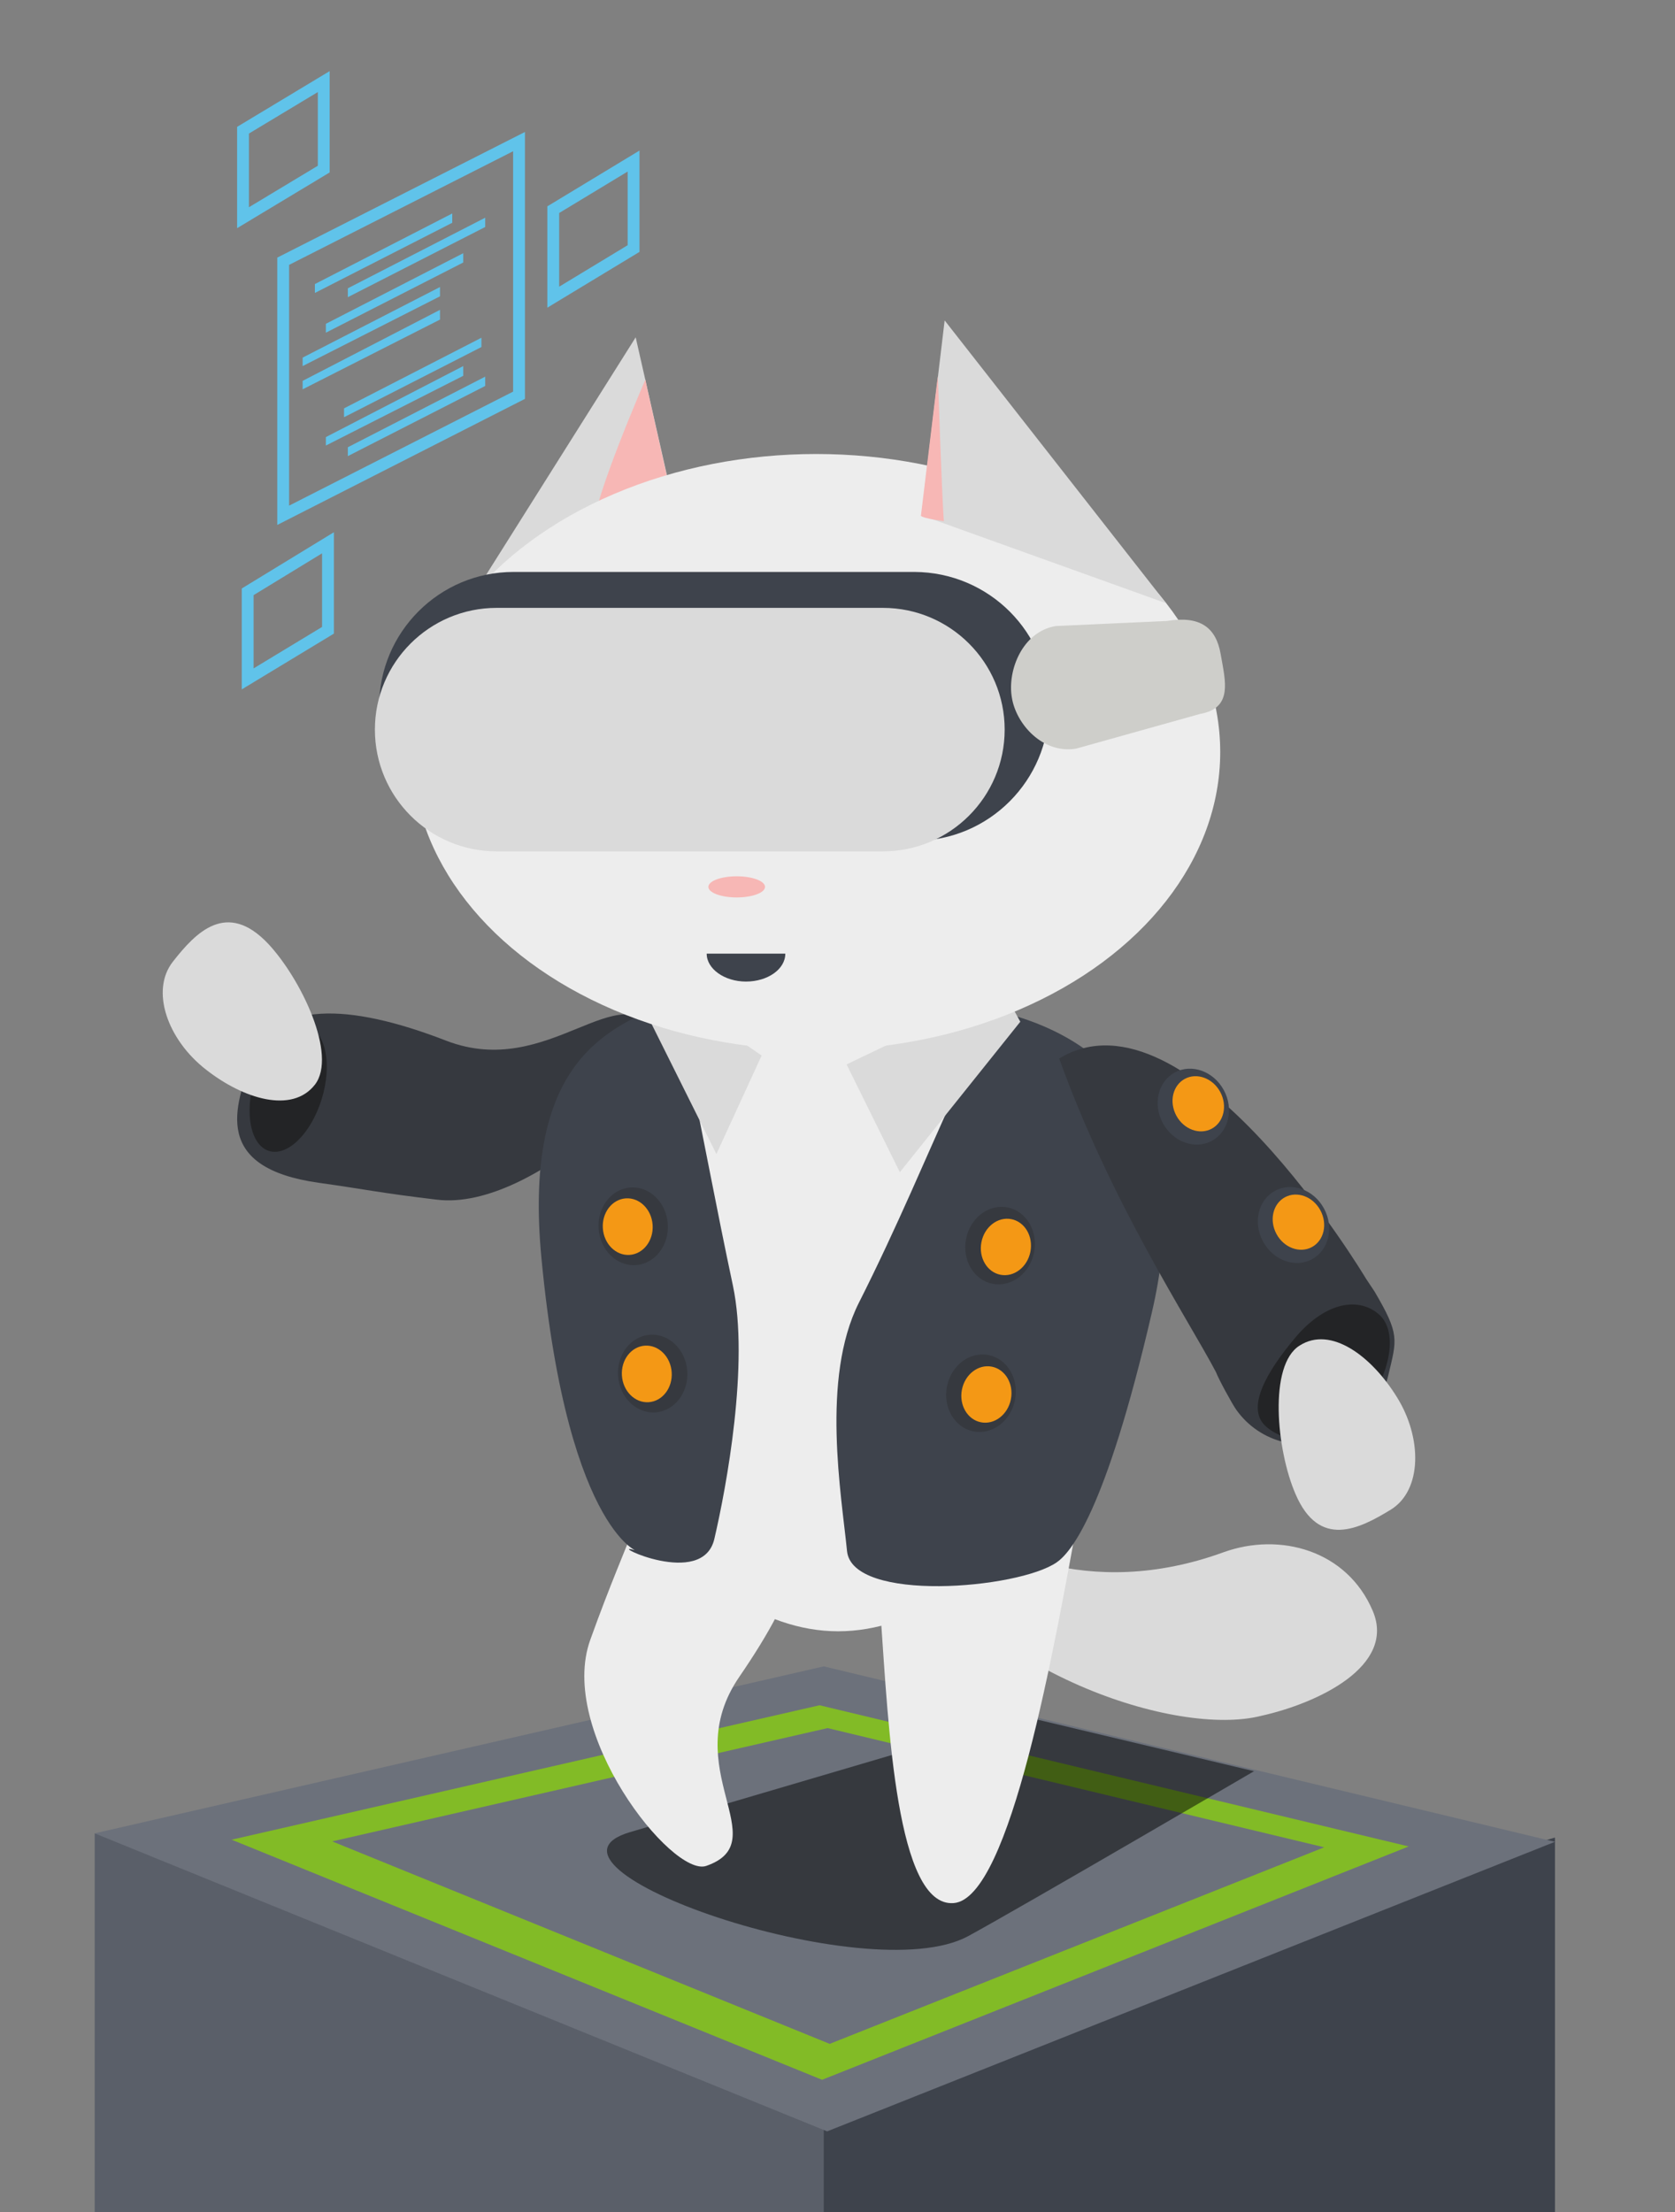 <?xml version="1.0" encoding="utf-8"?>
<!-- Generator: Adobe Illustrator 16.0.0, SVG Export Plug-In . SVG Version: 6.00 Build 0)  -->
<!DOCTYPE svg PUBLIC "-//W3C//DTD SVG 1.1//EN" "http://www.w3.org/Graphics/SVG/1.1/DTD/svg11.dtd">
<svg version="1.1" xmlns="http://www.w3.org/2000/svg" xmlns:xlink="http://www.w3.org/1999/xlink" x="0px" y="0px" width="396.3px"
	 height="523.3px" viewBox="0 0 396.3 523.3" style="enable-background:new 0 0 396.3 523.3;" xml:space="preserve">
<rect x="0" y="0" width="396.3" height="523.3" fill="#808080" stroke="none"/>
<style type="text/css">
<![CDATA[
	.st0{fill:none;stroke:#F9B233;stroke-width:0.849;stroke-miterlimit:10;}
	.st1{fill:none;stroke:#E53578;stroke-width:0.849;stroke-miterlimit:10;}
	.st2{fill:#E2A847;}
	.st3{fill:#FFFFFF;stroke:#009483;stroke-width:5;stroke-miterlimit:10;}
	.st4{fill:#E53578;}
	.st5{opacity:0.3;fill:#FF9E16;}
	.st6{fill:none;stroke:#90BF21;stroke-width:4.285;stroke-miterlimit:10;}
	.st7{fill:#3E434C;stroke:#FFFFFF;stroke-width:5.186;stroke-miterlimit:10;}
	.st8{fill:#E84625;}
	.st9{fill:#E89127;}
	.st10{fill:none;stroke:#FFFFFF;stroke-width:2;stroke-miterlimit:10;}
	.st11{fill:none;stroke:#E53578;stroke-width:4.38;stroke-miterlimit:10;}
	.st12{fill:#82BB26;}
	.st13{fill:none;stroke:#F9B233;stroke-width:4.285;stroke-miterlimit:10;}
	.st14{fill:#B3B2B2;}
	.st15{fill:none;stroke:#F9B233;stroke-width:3.891;stroke-miterlimit:10;}
	.st16{fill:#878787;}
	.st17{fill:#EB5840;}
	.st18{fill:none;stroke:#60C3EA;stroke-width:2.8;stroke-miterlimit:10;}
	.st19{fill:#897625;}
	.st20{fill:#EDEDED;}
	.st21{opacity:0.3;fill:#368980;}
	.st22{fill:none;stroke:#60C3EA;stroke-width:5.993;stroke-miterlimit:10;}
	.st23{fill:#51351A;}
	.st24{opacity:0.5;fill:#5E5E5E;}
	.st25{fill:none;stroke:#FFFFFF;stroke-width:1.991;stroke-miterlimit:10;}
	.st26{fill:#3783C5;stroke:#3783C5;stroke-width:1.467;stroke-miterlimit:10;}
	.st27{fill:#FFFFFF;stroke:#6D6D6C;stroke-width:0.587;stroke-miterlimit:10;}
	.st28{fill:#FFFFFF;stroke:#009483;stroke-width:1.034;stroke-miterlimit:10;}
	.st29{fill:#232426;}
	.st30{fill:#F49815;}
	.st31{fill:none;stroke:#F9B233;stroke-width:6.512;stroke-miterlimit:10;}
	.st32{fill:#5A5F69;}
	.st33{fill:#F59A2A;}
	.st34{fill:none;stroke:#E53578;stroke-width:6.365;stroke-miterlimit:10;}
	.st35{fill:#F7B7B5;}
	.st36{fill:#5E5E5E;}
	.st37{fill:#FFFFFF;stroke:#3783C5;stroke-width:4;stroke-miterlimit:10;}
	.st38{fill:#90BF21;}
	.st39{fill:#C0C0C0;}
	.st40{fill:#C1C1C1;}
	.st41{fill:url(#SVGID_1_);}
	.st42{fill:none;stroke:#F49815;stroke-width:4;stroke-miterlimit:10;}
	.st43{fill:#96CFBD;}
	.st44{fill:#989898;}
	.st45{opacity:0.3;}
	.st46{opacity:0.4;}
	.st47{opacity:0.5;}
	.st48{fill:none;stroke:#60C3EA;stroke-width:0.849;stroke-miterlimit:10;}
	.st49{fill:#60C3EA;}
	.st50{fill:#FF9E16;}
	.st51{fill:#009483;stroke:#009483;stroke-width:1.824;stroke-miterlimit:10;}
	.st52{fill:#FFFFFF;}
	.st53{fill:#3783C5;stroke:#3783C5;stroke-width:2.537;stroke-miterlimit:10;}
	.st54{opacity:0.5;fill:#010202;}
	.st55{fill:#3783C5;stroke:#3783C5;stroke-width:3;stroke-miterlimit:10;}
	.st56{fill:#009483;stroke:#009483;stroke-width:1.999;stroke-miterlimit:10;}
	.st57{fill:#3783C5;stroke:#3783C5;stroke-width:1.272;stroke-miterlimit:10;}
	.st58{fill:none;stroke:#FFFFFF;stroke-width:1.269;stroke-miterlimit:10;}
	.st59{fill:none;stroke:#90BF21;stroke-width:2.8;stroke-miterlimit:10;}
	.st60{fill:#009483;stroke:#009483;stroke-width:2;stroke-miterlimit:10;}
	.st61{fill:#9D9D9C;}
	.st62{fill:none;stroke:#90BF21;stroke-width:5.993;stroke-miterlimit:10;}
	.st63{fill:#CE8F34;}
	.st64{fill:#FFFFFF;stroke:#F49815;stroke-width:5;stroke-miterlimit:10;}
	.st65{fill:#CECECA;}
	.st66{fill:#CED5E0;}
	.st67{fill:none;stroke:#F9B233;stroke-width:2.8;stroke-miterlimit:10;}
	.st68{fill:#34414C;}
	.st69{fill:#3574AB;}
	.st70{fill:none;stroke:#F9B233;stroke-width:5.993;stroke-miterlimit:10;}
	.st71{fill:#36393F;}
	.st72{fill:#FFFFFF;stroke:#5E5E5E;stroke-miterlimit:10;}
	.st73{fill:#368980;}
	.st74{fill:#3783C5;}
	.st75{fill:none;stroke:#FFFFFF;stroke-width:4;stroke-miterlimit:10;}
	.st76{fill:none;stroke:#009483;stroke-miterlimit:10;}
	.st77{fill:#6C5C19;}
	.st78{fill:#6C717B;}
	.st79{fill:none;stroke:#60C3EA;stroke-width:4.285;stroke-miterlimit:10;}
	.st80{fill:none;stroke:#009483;stroke-width:4.063;stroke-miterlimit:10;}
	.st81{fill:none;stroke:#E53578;stroke-width:2.8;stroke-miterlimit:10;}
	.st82{fill:none;stroke:#90BF21;stroke-width:6.159;stroke-miterlimit:10;}
	.st83{fill:#009482;}
	.st84{fill:#009483;}
	.st85{fill:#015C66;}
	.st86{fill:none;stroke:#F9B233;stroke-width:1.673;stroke-miterlimit:10;}
	.st87{fill:#F49815;stroke:#F49818;stroke-width:3;stroke-miterlimit:10;}
	.st88{fill:none;stroke:#E53578;stroke-width:5.993;stroke-miterlimit:10;}
	.st89{fill-rule:evenodd;clip-rule:evenodd;fill:#FFFFFF;}
	.st90{fill:#3783C5;stroke:#3783C5;stroke-width:1.623;stroke-miterlimit:10;}
	.st91{fill:#057162;}
	.st92{fill:#3E434C;}
	.st93{fill:#3F7CBF;}
	.st94{fill:#A06A29;}
	.st95{fill:#F49815;stroke:#FFFFFF;stroke-width:4;stroke-miterlimit:10;}
	.st96{fill:#FFFFFF;stroke:#F49815;stroke-width:4;stroke-miterlimit:10;}
	.st97{fill:none;stroke:#60C3EA;stroke-width:6.57;stroke-miterlimit:10;}
	.st98{fill:#A4CDEA;}
	.st99{opacity:0;fill:#F49815;}
	.st100{fill:#009482;stroke:#3783C5;stroke-width:3;stroke-miterlimit:10;}
	.st101{fill:#774A17;}
	.st102{fill:#77763D;}
	.st103{fill:#DADADA;}
	.st104{opacity:0.4;fill:#015C66;}
	.st105{fill:none;stroke:#90BF21;stroke-width:0.849;stroke-miterlimit:10;}
	.st106{fill:none;stroke:#009483;stroke-width:4;stroke-miterlimit:10;}
	.st107{fill:#433917;}
	.st108{fill:#3783C5;stroke:#3783C5;stroke-width:2.715;stroke-miterlimit:10;}
]]>
</style>
<g id="Layer_2">
</g>
<g id="Layer_1">
	<polygon class="st32" points="195.4,523.3 22.4,523.3 22.4,433.7 195.4,482.5 	"/>
	<polygon class="st92" points="194.9,524.3 367.9,524.3 367.9,434.7 194.9,483.5 	"/>
	<polygon class="st78" points="22.4,433.7 194.9,394.2 367.9,435.7 195.7,504.2 	"/>
	<path class="st12" d="M193.9,403.4L54.8,435.2l139.7,56.8l138.8-55.2L193.9,403.4z M78.6,435.6l117.2-26.8l117.5,28.2l-117,46.5
		L78.6,435.6z"/>
	<g>
		<path class="st54" d="M242.1,406c0,0-71.2,21-93,27.4c-27.5,8.1,56.1,37.6,80,24.6c13-7.1,67.6-39,67.6-39L242.1,406z"/>
		<path class="st71" d="M75.4,279.8c11.4,1.6,14.5,2.4,28,4c23.1,2.8,57.2-31.9,52.6-39.1c-9.5-14.9-26,10.9-50.4,1.5
			c-23.7-9.2-40.3-9-45.5,3.5C55,262.2,50.5,276.3,75.4,279.8z"/>
		
			<ellipse transform="matrix(0.294 -0.956 0.956 0.294 -198.01 246.949)" class="st29" cx="68.1" cy="257.5" rx="15.4" ry="8.3"/>
		<path class="st103" d="M48.7,253c-9-7-13.2-18.6-7.8-25.5c5.4-6.9,12.7-14.6,22.5-4.3c7.8,8.3,16.5,26.4,11.1,33.4
			C69.1,263.5,57.6,260,48.7,253z"/>
		<path class="st103" d="M222.2,356.4c10.1,10,35.2,22.5,67.3,10.8c13.3-4.8,29.2-0.5,35.3,13.9c5.5,13-12.9,21.8-26.4,24.8
			c-20.1,5.1-66.3-10.2-85.2-42.1L222.2,356.4z"/>
		<path class="st20" d="M273,290.5c0,43.7-38.3,95.4-74.7,95.4s-69.2-51.8-69.2-95.4c0-43.7,32.7-55.3,69.2-55.3
			S273,246.8,273,290.5z"/>
		<path class="st20" d="M255.2,358.2c-5.6,30.5-16.1,91.1-29.6,92c-13.5,1-15.4-41.9-17.2-67.5c-1.8-25.6,8.6-42.5,22.1-43.5
			C244,338.3,259.8,333.4,255.2,358.2z"/>
		<path class="st20" d="M151.9,356.6c-4.2,10.7-7.6,18.4-12.2,31.2c-8,21.8,19.3,56.4,27.4,53.6c16.7-5.8-7-23.1,7.8-44.7
			c14.4-21,19-35.3,8-43.2C171.8,345.5,161,333.1,151.9,356.6z"/>
		<path class="st92" d="M272.5,310.6c-11,47.5-19.3,56.8-22.5,59c-9.1,6.3-48.4,9.6-49.6-2.7c-1.3-13.2-6.2-40.8,2.8-58.7
			c18.2-36,29-70.2,36.2-68.1C268.1,248.4,281.6,271.7,272.5,310.6z"/>
		<g>
			<path class="st71" d="M250.6,250.4c12.3,34.2,30.7,62,37.1,74.2c0.6,1.6,3.8,7.5,4.8,8.9c2.7,3.8,6.7,6.6,11.5,7.7
				c10.9,2.5,21.9-4.6,24.5-16c2-8.4,2.7-9.5-3.3-19.7l-2-3C323.2,302.5,281.1,231.9,250.6,250.4z"/>
			<path class="st29" d="M326.1,310.8c5.2,4.3,2.5,15.5-4.2,23.5c-6.7,8-17,7.7-22.2,3.3c-5.2-4.3,0-13.1,6.7-21.1
				C313.1,308.5,320.9,306.5,326.1,310.8z"/>
			<path class="st103" d="M330.5,330.5c6,9.6,6,22-1.4,26.6c-7.5,4.6-17,9.4-22.6-3.7c-4.5-10.4-6.4-30.5,1-35.1
				C314.9,313.6,324.5,320.8,330.5,330.5z"/>
		</g>
		<path class="st92" d="M128.1,297.6c6.4,67.4,24.9,69.8,21.7,69c-5.9-1.6,16.4,9.3,19.2-2.5c2.9-12.4,8.3-41.6,4.4-60
			c-7.9-37.1-12.4-67.9-16.3-66.4C141.5,243.9,123.9,253.5,128.1,297.6z"/>
		<polygon class="st103" points="200.3,251.8 212.9,277.3 241.4,241.7 237.2,234.1 		"/>
		<polygon class="st103" points="180.2,249.7 169.5,273 152.2,238.3 157.6,234.1 		"/>
		<g>
			<polygon class="st103" points="112.8,139.5 150.4,79.8 159.5,119.9 			"/>
			<path class="st35" d="M152.7,89.8c0,0-12.5,28.7-12.3,35.2c5.3-1.3,18.7-6.5,18.7-6.5l-6-26.7"/>
			<ellipse class="st20" cx="193.1" cy="177.9" rx="95.6" ry="70.5"/>
			<polygon class="st103" points="275.9,142.7 223.5,75.8 218,121.9 			"/>
			<ellipse class="st35" cx="174.3" cy="209.8" rx="6.7" ry="2.5"/>
			<path class="st92" d="M185.8,225.6c0,3.7-4.2,6.6-9.3,6.6c-5.1,0-9.3-3-9.3-6.6H185.8z"/>
			<path class="st35" d="M221.9,89c0,0,0.9,27,1.4,34.3c-6.2-0.9-5.4-1.4-5.4-1.4l3.7-30.6"/>
		</g>
		<path class="st92" d="M248.2,167.1c0,17.5-14.2,31.8-31.8,31.8h-94.9c-17.5,0-31.8-14.2-31.8-31.8l0,0c0-17.5,14.2-31.8,31.8-31.8
			h94.9C234,135.4,248.2,149.6,248.2,167.1L248.2,167.1z"/>
		<path class="st103" d="M237.7,172.6c0,15.9-12.9,28.8-28.8,28.8h-91.4c-15.9,0-28.8-12.9-28.8-28.8l0,0
			c0-15.9,12.9-28.8,28.8-28.8h91.4C224.8,143.8,237.7,156.7,237.7,172.6L237.7,172.6z"/>
		<path class="st65" d="M288.8,154.7c1.1,6.4,3,12.8-4.9,14.2l-29.3,8.2c-7.9,1.3-14.2-5.8-15.2-12.1l0,0
			c-1.1-6.4,2.5-15.6,10.4-16.9l26.3-1.2C283.9,145.6,287.7,148.4,288.8,154.7L288.8,154.7z"/>
		<g>
			<polygon class="st18" points="122.8,93.5 67,121.9 67,61.8 122.8,33.5 			"/>
			<polygon class="st49" points="74.5,67.2 107,50.5 107,52.7 74.5,69.3 			"/>
			<polygon class="st49" points="82.3,68.2 114.8,51.5 114.8,53.7 82.3,70.3 			"/>
			<polygon class="st49" points="77.1,76.6 109.6,59.9 109.6,62.1 77.1,78.7 			"/>
			<polygon class="st49" points="71.6,84.6 104.1,67.9 104.1,70.1 71.6,86.6 			"/>
			<polygon class="st49" points="71.6,90.1 104.1,73.3 104.1,75.6 71.6,92.1 			"/>
			<polygon class="st49" points="81.4,96.6 113.9,79.9 113.9,82.1 81.4,98.7 			"/>
			<polygon class="st49" points="77.1,103.4 109.6,86.6 109.6,88.9 77.1,105.4 			"/>
			<polygon class="st49" points="82.3,105.8 114.8,89.1 114.8,91.3 82.3,107.9 			"/>
		</g>
		<polygon class="st18" points="57.5,51.5 76.6,40 76.6,19.3 57.5,30.8 		"/>
		<polygon class="st18" points="58.6,160.6 77.6,149.1 77.6,128.4 58.6,140 		"/>
		<polygon class="st18" points="130.9,70.3 149.9,58.8 149.9,38.1 130.9,49.6 		"/>
		<g>
			
				<ellipse transform="matrix(0.879 -0.477 0.477 0.879 -90.632 166.413)" class="st92" cx="282.3" cy="261.7" rx="8.2" ry="9.2"/>
			
				<ellipse transform="matrix(0.879 -0.477 0.477 0.879 -90.186 166.924)" class="st30" cx="283.5" cy="261" rx="5.9" ry="6.7"/>
		</g>
		<g>
			
				<ellipse transform="matrix(0.879 -0.477 0.477 0.879 -101.121 181.107)" class="st92" cx="306" cy="289.7" rx="8.2" ry="9.2"/>
			
				<ellipse transform="matrix(0.879 -0.477 0.477 0.879 -100.677 181.619)" class="st30" cx="307.2" cy="289" rx="5.9" ry="6.7"/>
		</g>
		<g>
			
				<ellipse transform="matrix(0.982 0.191 -0.191 0.982 60.521 -39.727)" class="st71" cx="236.6" cy="294.5" rx="8.2" ry="9.2"/>
			
				<ellipse transform="matrix(0.982 0.191 -0.191 0.982 60.585 -39.97)" class="st30" cx="238" cy="294.8" rx="5.9" ry="6.7"/>
		</g>
		<g>
			
				<ellipse transform="matrix(0.982 0.191 -0.191 0.982 67.09 -38.222)" class="st71" cx="232.1" cy="329.4" rx="8.2" ry="9.2"/>
			
				<ellipse transform="matrix(0.982 0.191 -0.191 0.982 67.153 -38.465)" class="st30" cx="233.4" cy="329.7" rx="5.9" ry="6.7"/>
		</g>
		<g>
			
				<ellipse transform="matrix(-0.998 6.717522e-02 -6.717522e-02 -0.998 330.349 638.911)" class="st71" cx="154.4" cy="325" rx="8.2" ry="9.2"/>
			
				<ellipse transform="matrix(-0.998 6.721804e-02 -6.721804e-02 -0.998 327.677 639.177)" class="st30" cx="153.1" cy="325.1" rx="5.9" ry="6.7"/>
		</g>
		<g>
			
				<ellipse transform="matrix(-0.998 6.723446e-02 -6.723446e-02 -0.998 318.92 569.537)" class="st71" cx="149.9" cy="290.1" rx="8.2" ry="9.2"/>
			
				<ellipse transform="matrix(-0.998 6.721233e-02 -6.721233e-02 -0.998 316.228 569.813)" class="st30" cx="148.5" cy="290.2" rx="5.9" ry="6.7"/>
		</g>
	</g>
</g>
</svg>
